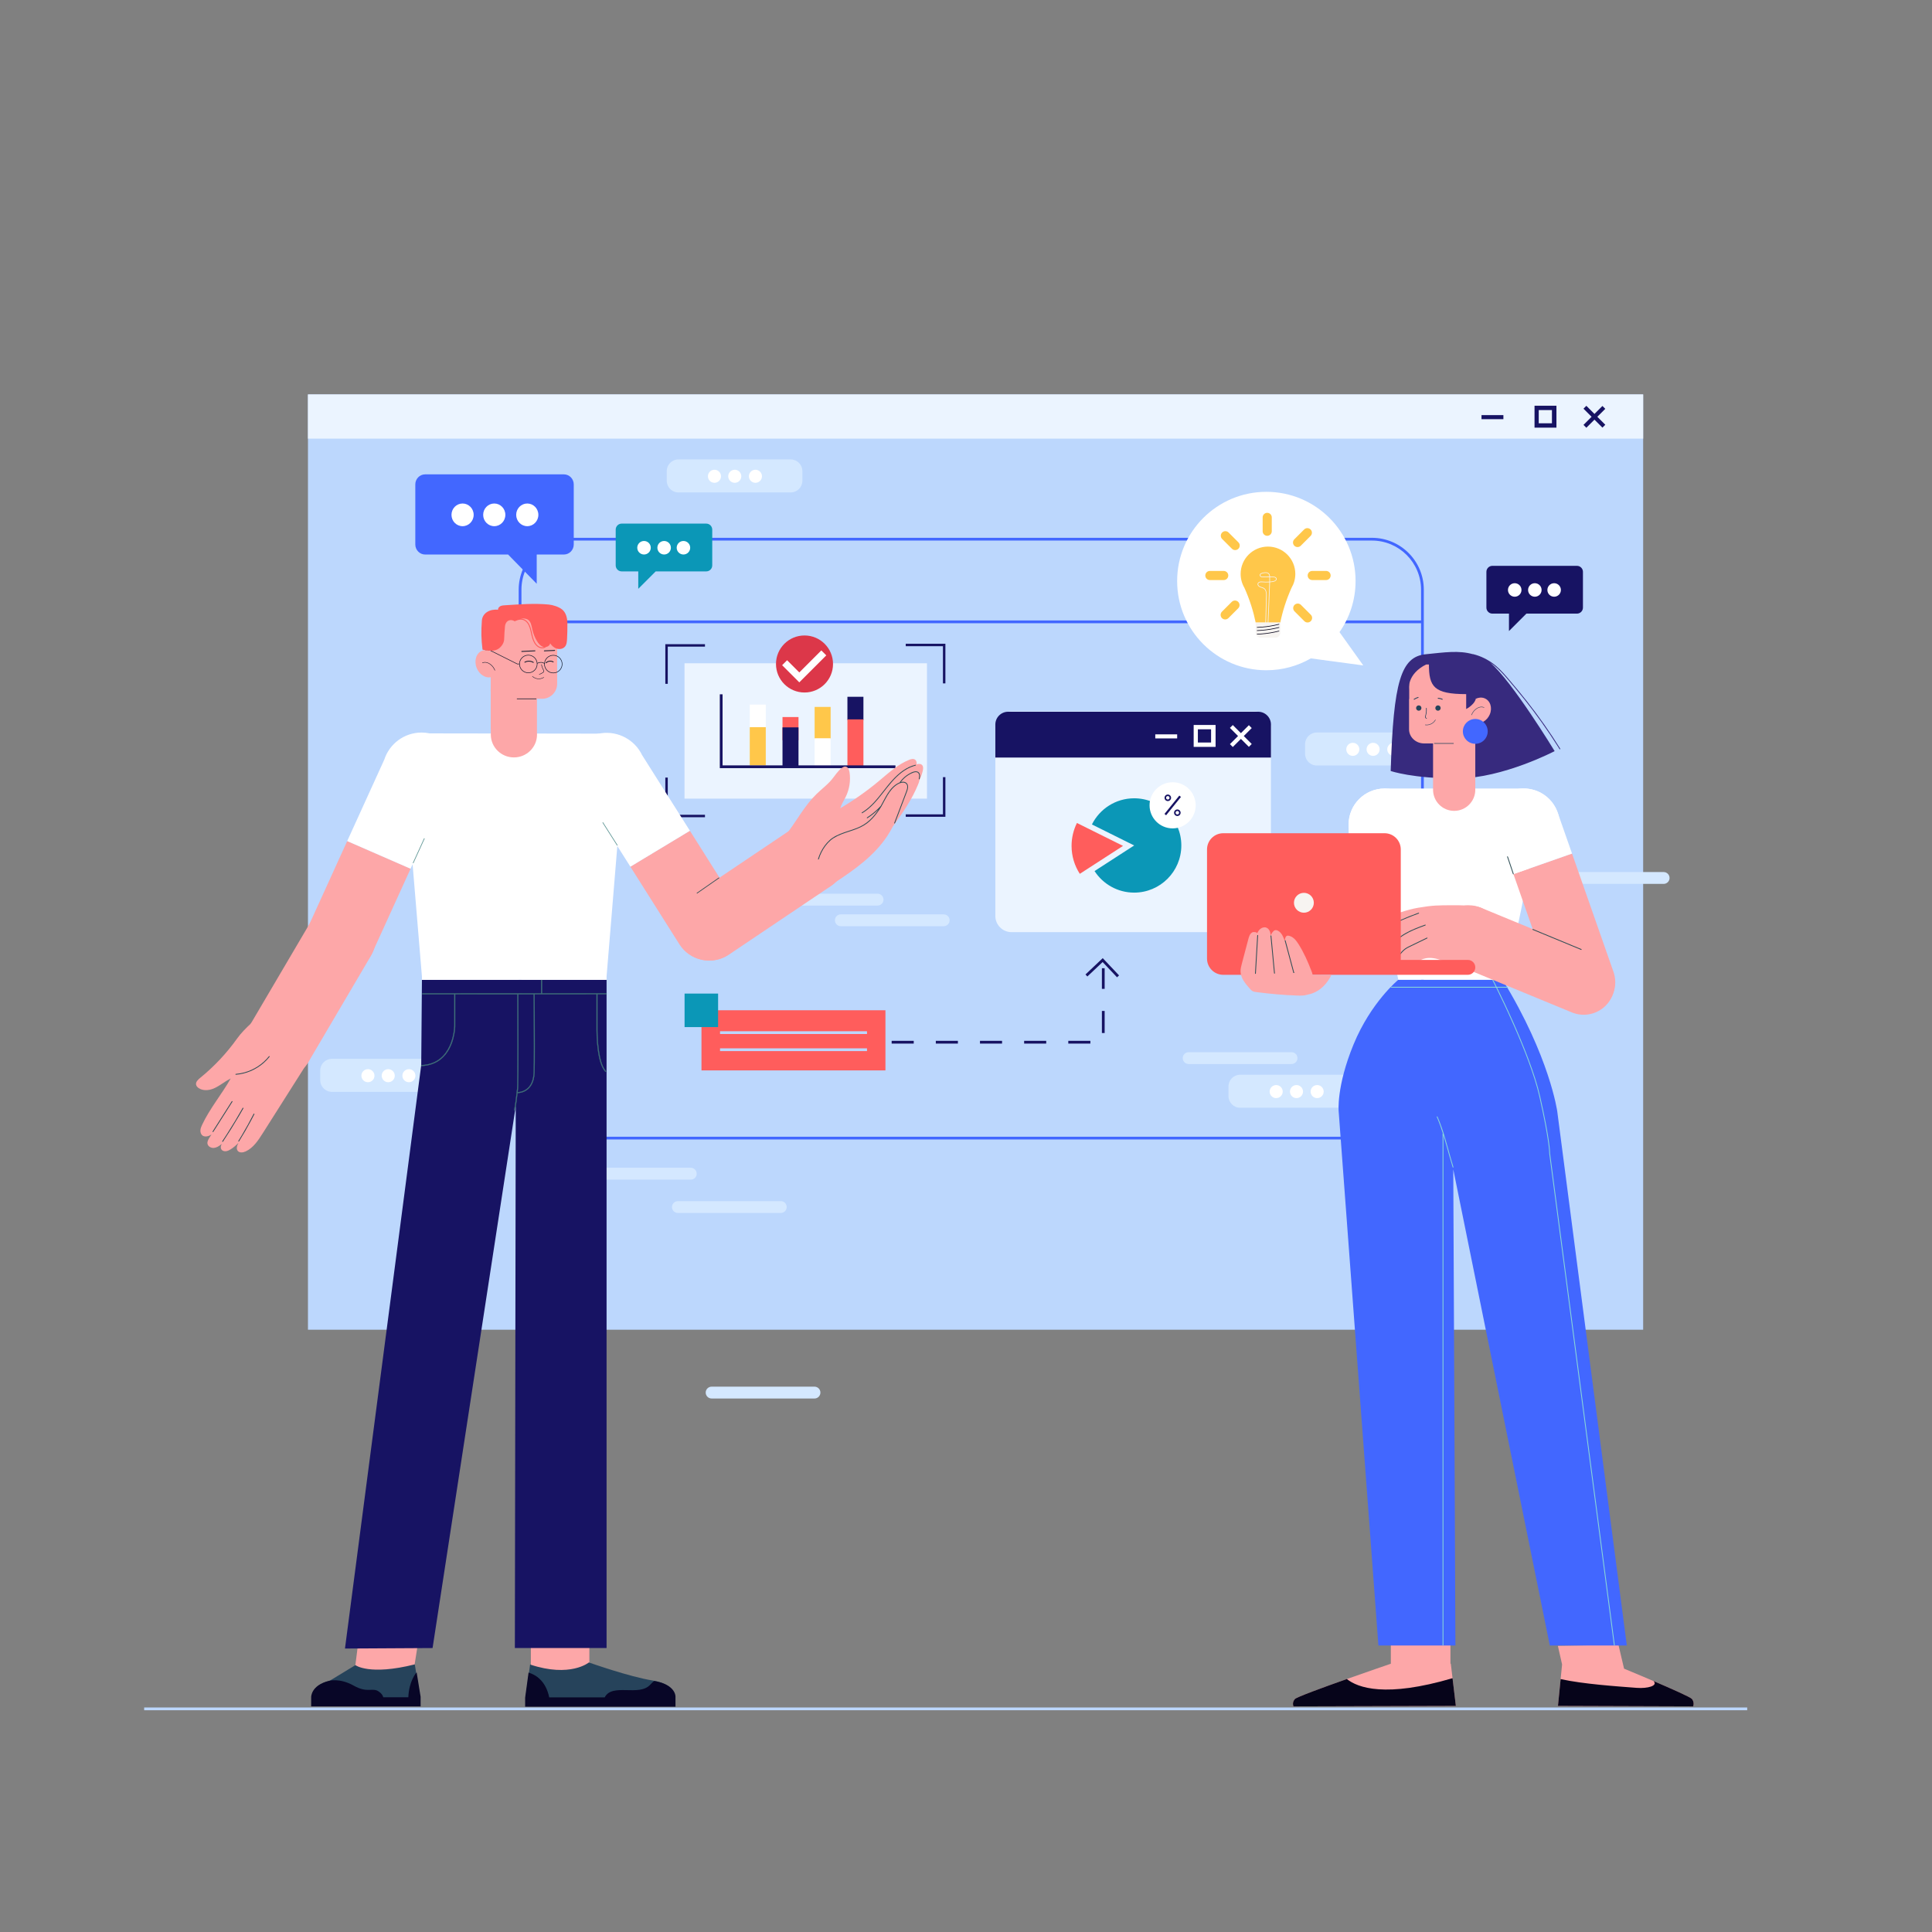 <?xml version="1.0" encoding="UTF-8"?> <svg xmlns="http://www.w3.org/2000/svg" xmlns:xlink="http://www.w3.org/1999/xlink" version="1.1" x="0px" y="0px" viewBox="0 0 7000 7000" style="enable-background:new 0 0 7000 7000;" xml:space="preserve"><rect x="0" y="0" width="7000" height="7000" fill="#808080" stroke="none"/> <style type="text/css"> .st0{fill:#BCD7FD;} .st1{fill:#EBF4FF;} .st2{fill:#171363;} .st3{fill:#4267FF;} .st4{fill:none;stroke:#171363;stroke-width:10;stroke-miterlimit:10;stroke-dasharray:80,80;} .st5{fill:none;stroke:#BCD7FD;stroke-width:10;stroke-miterlimit:10;} .st6{fill:#FFFFFF;} .st7{fill:#FFC74A;} .st8{fill:#F7F4F1;} .st9{fill:#06041A;} .st10{fill:#DC3749;} .st11{fill:#FF5D5C;} .st12{fill:none;stroke:#171363;stroke-width:10;stroke-miterlimit:10;} .st13{fill:#0B97B7;} .st14{fill:#D4E8FF;} .st15{opacity:0.4;} .st16{fill:#FDA7A8;} .st17{fill:#88D8D8;} .st18{fill:#372A7E;} .st19{fill:#26435B;} .st20{fill:#2D4D54;} .st21{fill:#080627;} .st22{fill:#407279;stroke:#407279;stroke-miterlimit:10;} .st23{fill:#5F9695;} .st24{fill:none;stroke:#2D4D54;stroke-width:2.5;stroke-miterlimit:10;} .st25{fill:#10192B;} </style> <g id="Layer_4"> <g> <rect x="1115.8" y="1429.07" class="st0" width="4837.67" height="3388.75"></rect> <rect x="1115.8" y="1429.07" class="st1" width="4837.67" height="160.21"></rect> <rect x="5367.8" y="1504.04" class="st2" width="79.29" height="14.68"></rect> <polygon class="st2" points="5816.28,1481.25 5805.9,1470.87 5777.04,1499.73 5747.65,1470.34 5737.27,1480.72 5766.66,1510.11 5737.27,1539.51 5747.65,1549.89 5777.04,1520.5 5805.9,1549.36 5816.28,1538.97 5787.42,1510.11 "></polygon> <path class="st2" d="M5559.88,1470.05v79.39h79.39v-79.39H5559.88z M5622.99,1533.64h-47.87v-47.87h47.87V1533.64z"></path> </g> <path class="st3" d="M5103.65,2003.65c-34.01-34.02-81.04-55.07-132.95-55.07H2067.32c-51.9,0-98.94,21.05-132.95,55.07 c-34.02,34.01-55.07,81.04-55.07,132.95v111.44h-2.11v10h2.11v1682.54c0,51.9,21.05,98.94,55.07,132.95 c34.01,34.02,81.04,55.07,132.95,55.07H4970.7c51.9,0,98.94-21.05,132.95-55.07c34.02-34.01,55.07-81.04,55.07-132.95V2136.59 C5158.72,2084.69,5137.67,2037.65,5103.65,2003.65z M1889.3,2136.59c0-49.17,19.92-93.64,52.14-125.88 c32.23-32.22,76.7-52.14,125.88-52.14H4970.7c49.17,0,93.64,19.92,125.87,52.14c32.22,32.23,52.14,76.7,52.14,125.88v111.44H1889.3 V2136.59z M5096.58,4066.46c-32.23,32.22-76.7,52.14-125.87,52.14H2067.32c-49.17,0-93.65-19.92-125.88-52.14 c-32.22-32.23-52.14-76.7-52.14-125.88V2258.04h3259.41v1682.54C5148.72,3989.75,5128.8,4034.22,5096.58,4066.46z"></path> <polyline class="st4" points="3230.64,3776.11 3997.37,3776.11 3997.37,3508.06 "></polyline> <polygon class="st2" points="4054.54,3534.09 3995.45,3471.54 3988.18,3478.41 3988.2,3478.42 3932.88,3530.68 3939.75,3537.95 3995.06,3485.69 4047.27,3540.95 "></polygon> <line class="st5" x1="522.32" y1="6191.54" x2="6330.46" y2="6191.54"></line> <path class="st6" d="M4939.44,2410.98l-86.19-120.67c36.69-52.43,58.23-116.25,58.23-185.1c0-178.52-144.72-323.24-323.24-323.24 s-323.24,144.72-323.24,323.24c0,178.52,144.72,323.24,323.24,323.24c58.7,0,113.74-15.65,161.18-43L4939.44,2410.98z"></path> <g> <g id="lamp_1_"> <path class="st7" d="M4679.56,2129.61c-8.88,19.79-17.34,41.35-24.78,64.61c-6.93,21.67-12.16,42.27-16.1,61.55h-40.47h-8.16 h-40.47c-3.94-19.28-9.17-39.88-16.1-61.55c-7.44-23.25-15.9-44.82-24.78-64.61c-8.66-14.71-13.62-31.85-13.62-50.16 c0-54.7,44.35-99.05,99.05-99.05c54.7,0,99.05,44.35,99.05,99.05C4693.18,2097.75,4688.21,2114.9,4679.56,2129.61z M4821.21,2085.15c0-9.12-7.39-16.52-16.52-16.52h-50.23c-9.12,0-16.52,7.39-16.52,16.52c0,9.12,7.39,16.51,16.52,16.51h50.23 C4813.82,2101.67,4821.21,2094.27,4821.21,2085.15z M4450.31,2085.15c0-9.12-7.39-16.52-16.52-16.52h-50.23 c-9.12,0-16.52,7.39-16.52,16.52c0,9.12,7.39,16.51,16.52,16.51h50.23C4442.91,2101.67,4450.31,2094.27,4450.31,2085.15z M4749.2,2250.54c6.45-6.45,6.45-16.91,0-23.36l-35.52-35.52c-6.45-6.45-16.91-6.45-23.36,0v0c-6.45,6.45-6.45,16.91,0,23.36 l35.52,35.52C4732.29,2256.99,4742.75,2256.99,4749.2,2250.54z M4486.92,1988.27c6.45-6.45,6.45-16.91,0-23.36l-35.52-35.52 c-6.45-6.45-16.91-6.45-23.36,0c-6.45,6.45-6.45,16.91,0,23.36l35.52,35.52C4470.02,1994.72,4480.48,1994.72,4486.92,1988.27z M4748.51,1918.38c-6.45-6.45-16.91-6.45-23.36,0l-35.52,35.52c-6.45,6.45-6.45,16.91,0,23.36c6.45,6.45,16.91,6.45,23.36,0 l35.52-35.52C4754.96,1935.29,4754.96,1924.83,4748.51,1918.38z M4591.37,1858.06c-9.12,0-16.52,7.39-16.52,16.52v50.23 c0,9.12,7.39,16.52,16.52,16.52c9.12,0,16.52-7.39,16.52-16.52v-50.23C4607.89,1865.46,4600.5,1858.06,4591.37,1858.06z M4486.24,2180.65c-6.45-6.45-16.91-6.45-23.36,0l-35.52,35.52c-6.45,6.45-6.45,16.91,0,23.36s16.91,6.45,23.36,0l35.52-35.52 C4492.69,2197.56,4492.69,2187.1,4486.24,2180.65z"></path> <path class="st8" d="M4595.57,2255.76c0.73-17.59,1.46-35.18,2.19-52.77c0.81-19.43,1.61-38.85,2.42-58.28 c0.4-9.7,0.81-19.4,1.05-29.11c0.05-2.01,0.09-4.01,0.13-6.02c4.24-0.39,8.58-0.83,12.73-1.76c3.09-0.69,6.22-1.93,8.64-4.01 c2.26-1.94,3.52-4.8,2.74-7.77c-0.78-2.98-3.4-4.79-6.16-5.79c-3.34-1.2-6.95-1.28-10.45-1.42c-2.5-0.1-5-0.17-7.51-0.21 c-0.03-0.44-0.06-0.88-0.1-1.31c-0.34-3.74-1.43-7.49-4.28-10.1c-2.36-2.16-5.41-3.18-8.53-3.54c-3.36-0.39-6.79-0.01-10.11,0.61 c-3.23,0.6-6.59,1.34-9.52,2.89c-2.83,1.5-5.17,4.18-4.6,7.58c0.63,3.79,4.33,6.1,7.86,6.64c2.15,0.33,4.3,0.2,6.46,0.07 c2.4-0.15,4.8-0.27,7.2-0.36c4.46-0.17,8.92-0.23,13.38-0.19c0.1,4.33,0.06,8.68,0.02,13.01c-0.01,1.18-0.04,2.36-0.05,3.55 c-4.62,0.36-9.25,0.5-13.88,0.42c-4.72-0.08-9.4-0.59-14.11-0.84c-4.04-0.22-8.19,0.27-11.43,2.9c-2.8,2.27-4.05,5.97-2.84,9.42 c1.21,3.44,4.17,6.13,7.37,7.73c3.61,1.8,7.64,2.48,11.37,3.97c3.31,1.33,6.08,3.5,7.95,6.56c3.56,5.83,3.84,13.19,3.76,19.83 c-0.1,9.41-0.48,18.83-0.73,28.24c-0.51,19.43-1.02,38.87-1.53,58.3c-0.1,3.92-0.21,7.84-0.31,11.77h-35.01v35.92 c0,10.39,8.42,18.81,18.81,18.81h52.3c9.94,0,17.99-8.05,17.99-17.99v-36.74H4595.57z M4613.73,2091.42 c2.84,0.28,6.23,0.95,8.3,3.09c2.03,2.11,1.64,5.15-0.33,7.13c-2.21,2.23-5.46,3.38-8.47,4.02c-3.88,0.83-7.87,1.28-11.83,1.62 c0.03-2.08,0.06-4.16,0.07-6.23c0.02-3.35,0.12-6.75,0.01-10.11C4605.56,2090.97,4609.68,2091.01,4613.73,2091.42z M4594.83,2088.6c-4.8,0.03-9.61,0.18-14.4,0.45c-3.84,0.21-8.7,1.09-11.94-1.53c-1.28-1.04-2.27-2.61-2.03-4.32 c0.2-1.41,1.19-2.52,2.33-3.31c2.64-1.82,6.01-2.52,9.1-3.16c5.74-1.19,13.49-2.07,17.97,2.64c2.37,2.49,2.99,5.93,3.18,9.26 C4597.64,2088.61,4596.23,2088.59,4594.83,2088.6z M4588.46,2200.65c0.25-9.59,0.5-19.18,0.76-28.77 c0.12-4.54,0.27-9.08,0.35-13.62c0.06-3.45-0.01-6.91-0.45-10.34c-0.84-6.5-3.13-13.05-8.74-16.93 c-6.25-4.32-15.74-3.57-20.32-10.33c-2.05-3.03-1.79-6.64,1.12-9.01c3.27-2.66,7.74-2.51,11.71-2.18 c8.73,0.72,17.42,0.94,26.15,0.29c-0.14,7.57-0.39,15.13-0.68,22.69c-0.74,19.17-1.58,38.33-2.37,57.5 c-0.79,19.11-1.59,38.21-2.38,57.32c-0.12,2.83-0.23,5.66-0.35,8.48h-6.25C4587.49,2237.39,4587.98,2219.02,4588.46,2200.65z"></path> </g> <path class="st9" d="M4554.94,2271.99c5.83-0.2,11.65-0.54,17.46-1.02c20.68-1.69,41.19-5.13,61.3-10.24 c1.44-0.37,2.05,1.86,0.61,2.23c-5.71,1.45-11.46,2.77-17.23,3.95c-20.46,4.18-41.27,6.65-62.14,7.39 C4553.45,2274.35,4553.46,2272.04,4554.94,2271.99z M4554.94,2285.84c20.87-0.74,41.68-3.21,62.14-7.39 c5.77-1.18,11.52-2.5,17.23-3.95c1.44-0.36,0.83-2.59-0.61-2.23c-20.11,5.1-40.63,8.55-61.3,10.24 c-5.81,0.48-11.63,0.81-17.46,1.02C4553.46,2283.58,4553.45,2285.89,4554.94,2285.84z M4554.94,2298.92 c20.87-0.74,41.68-3.21,62.14-7.39c5.77-1.18,11.52-2.5,17.23-3.95c1.44-0.37,0.83-2.59-0.61-2.23 c-20.11,5.1-40.63,8.55-61.3,10.24c-5.81,0.48-11.63,0.81-17.46,1.02C4553.46,2296.66,4553.45,2298.97,4554.94,2298.92z"></path> </g> <g> <rect x="2480.11" y="2403.2" class="st1" width="878.44" height="490.42"></rect> <g> <circle class="st10" cx="2914.88" cy="2405.75" r="103.32"></circle> <polygon class="st6" points="2975.78,2356.57 2896.02,2436.34 2851.83,2392.15 2833.85,2410.14 2878.03,2454.32 2894.06,2470.35 2896.02,2472.31 2993.77,2374.56 "></polygon> </g> <rect x="2716.56" y="2552.76" class="st6" width="57.98" height="84.13"></rect> <rect x="2716.56" y="2634.61" class="st7" width="57.98" height="138.7"></rect> <rect x="2835.15" y="2597.97" class="st11" width="57.98" height="84.13"></rect> <rect x="2835.15" y="2635.42" class="st2" width="57.98" height="140.93"></rect> <rect x="2951.54" y="2561.28" class="st7" width="57.98" height="117.45"></rect> <rect x="2951.54" y="2674.79" class="st6" width="57.98" height="107.04"></rect> <rect x="3070.38" y="2524.58" class="st2" width="57.98" height="84.13"></rect> <rect x="3070.38" y="2606.44" class="st11" width="57.98" height="169.13"></rect> <polyline class="st12" points="2612.99,2515.59 2612.99,2778.11 3244.4,2778.11 "></polyline> </g> <g> <path class="st3" d="M1540.4,1718.69h502.72c19.7,0,35.67,16.33,35.67,36.46v217.52c0,20.14-15.97,36.46-35.67,36.46h-98.5v105.96 l-103.67-105.96H1540.4c-19.7,0-35.67-16.33-35.67-36.46v-217.52C1504.73,1735.01,1520.7,1718.69,1540.4,1718.69z"></path> <ellipse class="st6" cx="1910.4" cy="1865.37" rx="40.18" ry="41.07"></ellipse> <ellipse class="st6" cx="1790.8" cy="1865.37" rx="40.18" ry="41.07"></ellipse> <ellipse class="st6" cx="1675.99" cy="1865.37" rx="40.18" ry="41.07"></ellipse> </g> <path class="st1" d="M4545.89,3377.38h-880.73c-32.53,0-58.9-26.37-58.9-58.9v-681.9c0-32.53,26.37-58.9,58.9-58.9h880.73 c32.53,0,58.9,26.37,58.9,58.9v681.9C4604.79,3351.01,4578.42,3377.38,4545.89,3377.38z"></path> <path class="st2" d="M4604.88,2744.82v-119.76c0-25.57-20.73-46.3-46.3-46.3h-905.95c-25.57,0-46.3,20.73-46.3,46.3v119.76H4604.88 z"></path> <rect x="4185.8" y="2660.69" class="st6" width="79.29" height="14.68"></rect> <polygon class="st6" points="4535.28,2637.9 4524.9,2627.51 4496.04,2656.37 4466.65,2626.98 4456.26,2637.36 4485.65,2666.76 4456.26,2696.15 4466.65,2706.53 4496.04,2677.14 4524.9,2706 4535.28,2695.62 4506.42,2666.76 "></polygon> <path class="st6" d="M4324.88,2626.69v79.39h79.39v-79.39H4324.88z M4387.98,2690.28h-47.87v-47.87h47.87V2690.28z"></path> <polygon class="st2" points="2410.59,2334 2410.59,2477.65 2419.46,2477.65 2419.46,2342.87 2554.24,2342.87 2554.24,2334 "></polygon> <polygon class="st2" points="3425.34,2332.43 3281.69,2332.43 3281.69,2341.3 3416.47,2341.3 3416.47,2476.08 3425.34,2476.08 "></polygon> <polygon class="st2" points="3425.34,2959.41 3425.34,2815.76 3416.47,2815.76 3416.47,2950.54 3281.69,2950.54 3281.69,2959.41 "></polygon> <polygon class="st2" points="2410.59,2960.97 2554.24,2960.97 2554.24,2952.11 2419.46,2952.11 2419.46,2817.33 2410.59,2817.33 "></polygon> <g> <path class="st2" d="M5713.56,2050.13h-306.3c-12,0-21.74,9.73-21.74,21.74v129.66c0,12,9.73,21.74,21.74,21.74h60.01v63.16 l63.16-63.16h183.12c12,0,21.74-9.73,21.74-21.74v-129.66C5735.29,2059.86,5725.56,2050.13,5713.56,2050.13z"></path> <circle class="st6" cx="5488.13" cy="2137.57" r="24.48"></circle> <circle class="st6" cx="5560.99" cy="2137.57" r="24.48"></circle> <circle class="st6" cx="5630.95" cy="2137.57" r="24.48"></circle> </g> <g> <path class="st13" d="M2558.85,1897.13h-306.3c-12,0-21.74,9.73-21.74,21.74v129.66c0,12,9.73,21.74,21.74,21.74h60.01v63.16 l63.16-63.16h183.12c12,0,21.74-9.73,21.74-21.74v-129.66C2580.58,1906.86,2570.85,1897.13,2558.85,1897.13z"></path> <circle class="st6" cx="2333.41" cy="1984.57" r="24.48"></circle> <circle class="st6" cx="2406.28" cy="1984.57" r="24.48"></circle> <circle class="st6" cx="2476.24" cy="1984.57" r="24.48"></circle> </g> <path class="st11" d="M3901.95,2981.79c-12.45,25-19.47,53.19-19.47,83.03c0,37.32,10.97,72.08,29.85,101.23l156.65-101.23 L3901.95,2981.79z"></path> <path class="st13" d="M4109.28,2892.37c-67.04,0-125.05,38.61-153.04,94.81l153.04,76.07L3965.75,3156 c30.44,47.01,83.35,78.12,143.53,78.12c94.37,0,170.88-76.5,170.88-170.88C4280.16,2968.87,4203.65,2892.37,4109.28,2892.37z"></path> <circle class="st6" cx="4248.64" cy="2917.8" r="83.56"></circle> <path class="st2" d="M4278.84,2887.46l-53.74,66.38l-5.96-4.82l53.74-66.38L4278.84,2887.46z M4240.33,2890.57h-2.75 c0,1.77-0.71,3.34-1.86,4.5c-1.16,1.16-2.73,1.86-4.5,1.86c-1.77,0-3.34-0.71-4.5-1.86c-1.16-1.16-1.86-2.73-1.86-4.5 c0-1.77,0.71-3.34,1.86-4.5c1.16-1.16,2.73-1.86,4.5-1.86c1.77,0,3.34,0.71,4.5,1.86c1.16,1.16,1.86,2.73,1.86,4.5H4240.33h2.75 c0-3.27-1.33-6.25-3.48-8.39c-2.14-2.14-5.12-3.48-8.39-3.48c-3.27,0-6.25,1.33-8.39,3.48c-2.14,2.14-3.48,5.12-3.48,8.39 c0,3.27,1.33,6.25,3.48,8.39c2.14,2.14,5.12,3.48,8.39,3.48c3.27,0,6.25-1.33,8.39-3.48c2.14-2.14,3.48-5.12,3.48-8.39H4240.33z M4274.82,2944.68h-2.75c0,1.77-0.71,3.34-1.86,4.5c-1.16,1.16-2.73,1.86-4.5,1.86c-1.77,0-3.34-0.71-4.5-1.86 c-1.16-1.16-1.86-2.73-1.86-4.5c0-1.77,0.71-3.34,1.86-4.5c1.16-1.16,2.73-1.86,4.5-1.86c1.77,0,3.34,0.71,4.5,1.86 c1.16,1.16,1.86,2.73,1.86,4.5H4274.82h2.75c0-3.27-1.33-6.25-3.48-8.39c-2.14-2.14-5.12-3.48-8.39-3.48 c-3.27,0-6.25,1.33-8.39,3.48c-2.14,2.14-3.48,5.12-3.48,8.39c0,3.27,1.33,6.25,3.48,8.39c2.14,2.14,5.12,3.48,8.39,3.48 c3.27,0,6.25-1.33,8.39-3.48c2.14-2.14,3.48-5.12,3.48-8.39H4274.82z"></path> <g> <rect x="2541.6" y="3660.38" class="st11" width="666.52" height="217.9"></rect> <line class="st5" x1="2608.82" y1="3741.38" x2="3141.31" y2="3741.38"></line> <line class="st5" x1="2608.82" y1="3803.32" x2="3141.31" y2="3803.32"></line> <rect x="2480.35" y="3599.9" class="st13" width="121.46" height="121.46"></rect> </g> <g> <path class="st14" d="M1609.23,3955.99h-406.62c-23.43,0-42.42-18.99-42.42-42.42v-34.84c0-23.43,18.99-42.42,42.42-42.42h406.62 c23.43,0,42.42,18.99,42.42,42.42v34.84C1651.65,3937,1632.66,3955.99,1609.23,3955.99z"></path> <circle class="st6" cx="1333.09" cy="3897.43" r="23.67"></circle> <circle class="st6" cx="1406.66" cy="3897.43" r="23.67"></circle> <circle class="st6" cx="1481.56" cy="3897.43" r="23.67"></circle> </g> <g> <path class="st14" d="M5177.61,2773.57h-406.62c-23.43,0-42.42-18.99-42.42-42.42v-34.84c0-23.43,18.99-42.42,42.42-42.42h406.62 c23.43,0,42.42,18.99,42.42,42.42v34.84C5220.03,2754.58,5201.04,2773.57,5177.61,2773.57z"></path> <circle class="st6" cx="4901.47" cy="2715" r="23.67"></circle> <circle class="st6" cx="4975.04" cy="2715" r="23.67"></circle> <circle class="st6" cx="5049.94" cy="2715" r="23.67"></circle> </g> <g> <path class="st14" d="M4899.99,4013.6h-406.62c-23.43,0-42.42-18.99-42.42-42.42v-34.84c0-23.43,18.99-42.42,42.42-42.42h406.62 c23.43,0,42.42,18.99,42.42,42.42v34.84C4942.41,3994.61,4923.42,4013.6,4899.99,4013.6z"></path> <circle class="st6" cx="4623.85" cy="3955.03" r="23.67"></circle> <circle class="st6" cx="4697.42" cy="3955.03" r="23.67"></circle> <circle class="st6" cx="4772.32" cy="3955.03" r="23.67"></circle> </g> <g> <path class="st14" d="M2864.76,1784.19h-406.62c-23.43,0-42.42-18.99-42.42-42.42v-34.84c0-23.43,18.99-42.42,42.42-42.42h406.62 c23.43,0,42.42,18.99,42.42,42.42v34.84C2907.18,1765.2,2888.18,1784.19,2864.76,1784.19z"></path> <circle class="st6" cx="2588.62" cy="1725.63" r="23.67"></circle> <circle class="st6" cx="2662.19" cy="1725.63" r="23.67"></circle> <circle class="st6" cx="2737.09" cy="1725.63" r="23.67"></circle> </g> <path class="st14" d="M2502.85,4273.98h-372.72c-11.85,0-21.46-9.61-21.46-21.46l0,0c0-11.85,9.61-21.46,21.46-21.46h372.72 c11.85,0,21.46,9.61,21.46,21.46l0,0C2524.31,4264.37,2514.7,4273.98,2502.85,4273.98z"></path> <path class="st14" d="M4679.44,3855.18h-372.72c-11.85,0-21.46-9.61-21.46-21.46l0,0c0-11.85,9.61-21.46,21.46-21.46h372.72 c11.85,0,21.46,9.61,21.46,21.46l0,0C4700.9,3845.58,4691.29,3855.18,4679.44,3855.18z"></path> <path class="st14" d="M2951.06,5067.06h-372.72c-11.85,0-21.46-9.61-21.46-21.46l0,0c0-11.85,9.61-21.46,21.46-21.46h372.72 c11.85,0,21.46,9.61,21.46,21.46l0,0C2972.51,5057.46,2962.91,5067.06,2951.06,5067.06z"></path> <path class="st14" d="M2828.9,4394.84h-372.72c-11.85,0-21.46-9.61-21.46-21.46l0,0c0-11.85,9.61-21.46,21.46-21.46h372.72 c11.85,0,21.46,9.61,21.46,21.46l0,0C2850.36,4385.23,2840.75,4394.84,2828.9,4394.84z"></path> <path class="st14" d="M6027.67,3202.51h-372.72c-11.85,0-21.46-9.61-21.46-21.46l0,0c0-11.85,9.61-21.46,21.46-21.46h372.72 c11.85,0,21.46,9.61,21.46,21.46l0,0C6049.13,3192.9,6039.52,3202.51,6027.67,3202.51z"></path> <path class="st14" d="M3179.59,3280.98h-372.72c-11.85,0-21.46-9.61-21.46-21.46l0,0c0-11.85,9.61-21.46,21.46-21.46h372.72 c11.85,0,21.46,9.61,21.46,21.46l0,0C3201.05,3271.38,3191.44,3280.98,3179.59,3280.98z"></path> <path class="st14" d="M3419.18,3355.81h-372.72c-11.85,0-21.46-9.61-21.46-21.46l0,0c0-11.85,9.61-21.46,21.46-21.46h372.72 c11.85,0,21.46,9.61,21.46,21.46l0,0C3440.64,3346.21,3431.03,3355.81,3419.18,3355.81z"></path> <g id="Layer_3" class="st15"> </g> </g> <g id="Layer_1"> <g> <g> <path class="st16" d="M5256.57,6028.02h-1.32v-84.09h-216v84.09h-0.03c0,0-336.01,114.66-347.64,127.95 c-11.63,13.29-4.99,26.59-4.99,26.59l588.26-1.66L5256.57,6028.02z"></path> <path class="st9" d="M4879.87,6083.42c-88.58,31.34-182.25,65.64-188.3,72.55c-11.63,13.29-4.99,26.59-4.99,26.59l588.26-1.66 l-12.01-100.47C5020.12,6151.8,4919.69,6115.26,4879.87,6083.42z"></path> </g> <g> <path class="st16" d="M6130.55,6155.95c-7.28-10-167.3-77.3-246.25-110.08l-20.38-86.61l-219.49,3.78l15.31,67.65l-14.96,150.19 l489.92,1.66C6134.7,6182.53,6140.23,6169.24,6130.55,6155.95z"></path> <path class="st9" d="M5991.06,6090.79c17.15,16.99-20.99,27.67-60.87,24.64c-70.74-5.36-196.09-13.92-275.72-31.8l-9.68,97.25 l489.92,1.66c0,0,5.54-13.29-4.15-26.59C6125.91,6149.58,6059.24,6119.94,5991.06,6090.79z"></path> </g> <path class="st3" d="M5894.25,5961.93l-252-1935c0,0-27-198-198-477h-378c0,0-99,81-162,234s-54,243-54,243l144,1935h279 l-7.77-1725l349.77,1725H5894.25z"></path> <path class="st17" d="M5266.12,4228.5c0.58,1.85-2.32,2.63-2.89,0.8c-4.19-13.34-8.08-26.77-11.87-40.22 c-6.76-23.99-13.19-48.06-20.44-71.91c-0.38-1.26-0.78-2.52-1.17-3.78v1848.53h-3v-1854.5h1.15 c-6.44-20.42-13.58-40.63-22.13-60.27c-0.76-1.75,1.82-3.28,2.59-1.51c5.59,12.84,10.61,25.92,15.22,39.14 c8.21,23.59,15.1,47.6,21.8,71.65C5252.09,4180.51,5258.63,4204.65,5266.12,4228.5z M5616.25,4179.34c0-0.06,0-0.15,0-0.27 c0-4.67-0.92-52.27-36.04-206.97c-18.55-81.7-61.2-187.36-99.22-272.65c-22.57-50.62-43.5-94.06-56.79-121.01h38.04v-3h-39.53 c-8.21-16.61-13.14-26.18-13.14-26.19l-2.67,1.37l0,0c0,0,0.52,1.01,1.5,2.95c1.96,3.85,5.76,11.37,10.96,21.87h-380.13v3h381.61 c14.61,29.59,38.96,80.11,64.56,138.44c36.04,82.1,74.57,179.67,91.86,255.89c35.09,154.58,35.97,202.04,35.96,206.31 c0,0.12,0,0.2,0,0.26l0,0.08l0,0.11l234.51,1782.61l2.97-0.39L5616.25,4179.34z"></path> </g> <path id="body_2_" class="st6" d="M5651.25,2987.43c0-71.91-58.16-130.22-130-130.49l0-0.01h-505c0,0,0,0.01,0,0.01 c-71.84,0.27-130,58.59-130,130.49c0,65.01,47.54,118.91,109.75,128.85c13.42,165.71,70.25,433.65,70.25,433.65h378 c54-135,99-432,99-432l-0.16-1.91C5604.52,3105.42,5651.25,3051.89,5651.25,2987.43z"></path> <path id="shoulder_2_" class="st6" d="M5147.25,2987.43c0-72.07-58.43-130.5-130.5-130.5s-130.5,58.43-130.5,130.5 c0,1.51,0.04,3.01,0.09,4.5h-0.09v180h207v-78.77C5125.96,3069.44,5147.25,3030.92,5147.25,2987.43z"></path> <g id="head_1_"> <path class="st18" d="M5653.04,2712.67c-18.6-29.9-38.05-59.27-58.32-88.07c-19.98-28.39-40.74-56.23-62.19-83.52 c-20.12-25.61-41.06-50.5-62.05-75.4c-15.66-18.57-31.49-37.11-50.08-52.85c-21.2-17.93-45.54-31.58-72.11-39.75 c-3.69-1.13-7.41-2.16-11.15-3.1c-0.45-0.11-0.83-0.03-1.13,0.16c-51.57-14.29-100.36-6.71-170.27,0.28c-90,9-117,99-127,423 c0,0,81,28,244,27s350-99,350-99s-155.21-255.23-234.23-321.31c4.67,3.08,9.22,6.35,13.64,9.83c19.2,15.14,35.52,33.39,51.26,52 c20.04,23.67,40.06,47.35,59.37,71.62c21.5,27.02,42.31,54.58,62.36,82.69c20.29,28.45,39.8,57.45,58.46,87 c2.29,3.63,4.58,7.27,6.84,10.92C5651.47,2715.82,5654.07,2714.32,5653.04,2712.67z"></path> <path class="st16" d="M5345.1,2685.93c-2.33-40.15-35.62-72-76.36-72s-74.03,31.85-76.36,72h-0.14v171h0.14 c-0.09,1.49-0.14,2.99-0.14,4.5c0,42.25,34.25,76.5,76.5,76.5s76.5-34.25,76.5-76.5c0-1.51-0.06-3.01-0.14-4.5h0.14v-171H5345.1z"></path> <path class="st16" d="M5378.17,2529.76c-10.23-3.84-21.47-2.68-31.55,2.24v-73.88c0-28.27-24.41-51.2-54.52-51.2h-132.33 c-30.11,0-54.52,22.92-54.52,51.2v184.26c0,28.27,24.41,51.2,54.52,51.2h21.2v0.07h165.65v-51.26v-6.58v-15.67 c19.81,3.59,41.7-9.42,51.13-31.58C5408.18,2564.06,5399.41,2537.73,5378.17,2529.76z"></path> <path class="st18" d="M5177.25,2406.93c0,81,18,108,135,108v54c0,0,36-18,36-45c0-45,0-126,0-126h-207c0,0-45,18-54,63s9,72,9,72 h9v-36c0,0-9-54,63-90H5177.25z"></path> <circle class="st3" cx="5345.25" cy="2649.93" r="45"></circle> <path class="st19" d="M5200.42,2565.38c0-5.34,4.33-9.67,9.67-9.67c5.34,0,9.67,4.33,9.67,9.67s-4.33,9.67-9.67,9.67 C5204.75,2575.05,5200.42,2570.72,5200.42,2565.38z M5140.45,2555.71c-5.34,0-9.67,4.33-9.67,9.67s4.33,9.67,9.67,9.67 s9.67-4.33,9.67-9.67S5145.79,2555.71,5140.45,2555.71z M5210.6,2531.49c4.98,0.14,9.89,1.34,14.35,3.56 c1.72,0.86,3.25-1.73,1.51-2.59c-4.95-2.46-10.34-3.82-15.86-3.97C5208.66,2528.44,5208.67,2531.44,5210.6,2531.49z M5168.07,2603.94c1.29,0.66,2.43-1.28,1.14-1.94c-1.19-0.61-2.45-1.32-3.22-2.45c-0.95-1.41-0.45-3.02-0.02-4.53 c0.9-3.19,1.64-6.42,2.18-9.69c1.07-6.49,1.42-13.07,1.03-19.63c-0.08-1.44-2.34-1.45-2.25,0c0.43,7.31-0.03,14.65-1.46,21.83 c-0.34,1.7-0.73,3.39-1.17,5.07c-0.44,1.67-1.15,3.41-1.13,5.16C5163.21,2600.76,5165.6,2602.68,5168.07,2603.94z M5196.18,2694.75h70.81v-2.21h-70.81V2694.75z M5377.14,2562.44c-15.45-6.14-31.33,4.28-40.16,16.57 c-2.45,3.42-4.45,7.13-6,11.04c-0.39,0.99,1.21,1.42,1.6,0.44c2.63-6.64,6.73-12.67,11.9-17.59c5.32-5.05,11.92-9.19,19.26-10.36 c4.37-0.7,8.85-0.13,12.96,1.5C5377.7,2564.43,5378.13,2562.83,5377.14,2562.44z M5200.07,2607.88 c-5.38,9.66-15.59,16.28-26.51,17.71c-3.1,0.41-6.28,0.4-9.37-0.08c-1.04-0.16-1.49,1.44-0.44,1.6 c11.53,1.77,23.58-2.4,31.83-10.59c2.33-2.31,4.33-4.94,5.93-7.81C5202.02,2607.78,5200.59,2606.94,5200.07,2607.88z M5137.83,2525.35c-5.33,1.63-10.42,4.01-15.07,7.09c-1.6,1.06-0.1,3.66,1.51,2.59c4.44-2.94,9.25-5.23,14.35-6.78 C5140.47,2527.68,5139.69,2524.79,5137.83,2525.35z"></path> </g> <g> <g> <path class="st16" d="M5635.22,3600.2l0.09-0.03c22.09,55.89,84.58,84.8,141.79,64.75c57.21-20.05,87.99-81.65,70.36-139.09 l0.09-0.03l-151.79-433.17l-212.34,74.41L5635.22,3600.2z"></path> <path class="st6" d="M5642.12,2939.77c-25.38-65.27-98.15-99.12-164.75-75.78c-68.02,23.83-103.84,98.3-80,166.31 c11.54,32.93,34.94,58.31,63.74,73.03l22.32,63.7l212.34-74.41l-53.57-152.89L5642.12,2939.77z"></path> </g> <g> <path class="st20" d="M5460.6,3104.48c5.43,16.14,10.87,32.28,16.3,48.42c1.56,4.64,3.13,9.29,4.69,13.93 c0.61,1.82,3.51,1.04,2.89-0.8c-5.43-16.14-10.87-32.28-16.3-48.42c-1.56-4.64-3.13-9.29-4.69-13.93 C5462.88,3101.87,5459.98,3102.65,5460.6,3104.48z"></path> </g> </g> <g> <path class="st16" d="M5699.37,3669.79c56.41,20.72,119.58-6.67,142.71-62.71s-2.36-120.01-56.96-145.1l0.04-0.09l-415.98-171.63 l-0.04,0.09c-1.36-0.62-2.73-1.23-4.12-1.81c-57.44-23.7-123.21,3.65-146.9,61.09s3.65,123.21,61.09,146.9 c1.39,0.57,2.79,1.11,4.2,1.63l-0.04,0.09l415.98,171.63L5699.37,3669.79z"></path> <g> <path class="st20" d="M5553.35,3369.02c22.85,9.46,45.69,18.91,68.54,28.37c22.77,9.42,45.54,18.85,68.31,28.27 c12.85,5.32,25.69,10.63,38.54,15.95c1.78,0.74,2.56-2.16,0.8-2.89c-22.85-9.46-45.69-18.91-68.54-28.37 c-22.77-9.42-45.54-18.85-68.31-28.27c-12.85-5.32-25.69-10.63-38.54-15.95C5552.37,3365.39,5551.59,3368.29,5553.35,3369.02z"></path> </g> </g> <g> <g> <path class="st16" d="M5365.01,3288.53c-21.51-8.88-73.76-8.61-100.76-8.61c-54,0-72,0-126,9c-20.45,3.41-45.9,10.56-65.56,17.12 c-16.49,5.5-31.58,14.44-46.47,23.41c-29.46,17.74-58.79,35.88-85.85,57.12c-6.19,4.86-12.84,11.1-12.43,18.96 c0.36,6.99,6.4,12.45,12.8,15.29c11.55,5.12,25.03,4.25,37.1,0.5c3.13-0.97,6.18-2.12,9.19-3.4 c-7.25,9.46-14.13,19.22-20.6,29.23c-2.66,4.12-5.32,8.43-6.06,13.27c-1.34,8.68,4.1,17.53,11.8,21.75 c7.71,4.22,17.16,4.34,25.63,2.02c0.19-0.05,0.37-0.12,0.55-0.17c-1.11,1.97-2.06,4.02-2.66,6.2c-1.28,4.65-0.74,10.1,2.59,13.59 c2.42,2.54,5.92,3.7,9.34,4.46c10.62,2.34,21.92,1.51,32.07-2.37c1.85-0.71,3.66-1.51,5.43-2.39c1.2,2.04,2.91,3.86,4.78,5.27 c12.19,9.17,29.65,6.42,43.57,0.21c24.8-11.07,45.56-31.65,72.21-36.87c19.92-3.9,40.43,1.42,59.63,8.01 c19.19,6.59,54.71,23.18,74.94,24.8c6.43,0.52,12,0.56,17.24,0.04c45.86,1.88,90.09-24.63,108.61-69.53 C5449.8,3378,5422.45,3312.23,5365.01,3288.53z"></path> </g> <path class="st20" d="M5002.53,3471.59c8.79-13.09,18.32-25.69,28.53-37.7c8.64-10.17,17.79-19.93,27.76-28.8 c9.89-8.79,20.6-16.55,32.04-23.22c22.95-13.38,48.01-22.57,72.87-31.69c1.82-0.67,2.6,2.23,0.8,2.89 c-13.82,5.07-27.66,10.14-41.18,15.98c-11.95,5.15-23.66,10.9-34.77,17.68c-11.23,6.85-21.65,14.85-31.28,23.8 c-9.73,9.04-18.68,18.89-27.15,29.11c-8.9,10.72-17.24,21.9-25.01,33.47C5004.05,3474.7,5001.45,3473.2,5002.53,3471.59z M5046.36,3501.16c-2.74-3.87-0.82-8.52,1.43-12.15c2.85-4.57,6.76-8.53,10.24-12.62c7.24-8.49,14.32-17.16,21.81-25.43 c3.46-3.83,7.13-7.54,11.26-10.67c4.29-3.25,9.04-5.82,13.85-8.21c10.26-5.11,20.63-10.01,30.95-15.01 c11.8-5.72,23.61-11.43,35.42-17.15c1.74-0.84,0.22-3.43-1.51-2.59c-21.58,10.45-43.2,20.8-64.73,31.35 c-4.97,2.43-9.9,4.99-14.4,8.22c-4.37,3.13-8.26,6.85-11.91,10.79c-7.75,8.39-14.96,17.33-22.37,26.02 c-2.19,2.56-4.37,5.13-6.56,7.69c-1.83,2.15-3.62,4.35-5.05,6.8c-2.57,4.38-4.2,9.97-1.01,14.47 C5044.88,3504.24,5047.48,3502.74,5046.36,3501.16z M5139.64,3307.06c-23.99,8.65-47.66,18.17-70.96,28.52 c-10.81,4.81-21.53,9.95-30.78,17.43c-8.97,7.27-16.36,16.23-23.47,25.26c-8.89,11.29-17.59,22.72-26.3,34.15 c-1.17,1.54,1.43,3.03,2.59,1.51c7.76-10.18,15.51-20.36,23.4-30.44c6.99-8.94,14.07-17.93,22.56-25.52 c8.78-7.84,19.13-13.29,29.78-18.13c11.37-5.17,22.88-10.04,34.46-14.74c13.07-5.32,26.25-10.37,39.53-15.16 C5142.24,3309.3,5141.47,3306.4,5139.64,3307.06z"></path> </g> <g id="labtop_2_"> <path class="st11" d="M5318.25,3477.93h-243.21c0.13-1.58,0.21-3.16,0.21-4.77V3077.7c0-32.46-26.31-58.77-58.77-58.77h-584.45 c-32.46,0-58.77,26.31-58.77,58.77v395.45c0,32.46,26.31,58.77,58.77,58.77h364.23h220.23h301.77c14.91,0,27-12.09,27-27l0,0 C5345.25,3490.02,5333.16,3477.93,5318.25,3477.93z"></path> <circle class="st8" cx="4724.25" cy="3270.93" r="36"></circle> </g> <g> <g> <path class="st16" d="M4823.75,3532.43c0,0-44.91-0.55-67.85-0.43c-0.16-0.88-0.34-1.75-0.55-2.62c-1-4.18-2.54-8.21-4.09-12.21 c-12.91-33.31-27.31-66.24-46.49-96.38c-4.38-6.88-9.04-13.66-14.96-19.26c-5.92-5.6-13.22-10.01-21.27-11.31 c-1.6-0.26-3.27-0.39-4.84,0.02c-4.68,1.24-6.77,6.65-7.65,11.41c-0.5,2.71-0.82,5.44-0.99,8.19 c-2.47-7.29-5.14-14.53-8.94-21.21c-3.92-6.9-9.25-13.31-16.39-16.77c-3.45-1.67-7.52-2.59-11.1-1.24 c-1.96,0.74-3.63,2.11-5.12,3.59c-2.88,2.86-5.24,6.22-7.14,9.8c-0.92,1.72-1.72,3.49-2.44,5.29c-0.31-4.44-0.92-8.84-2.34-13.04 c-2.25-6.65-6.86-12.86-13.43-15.31c-7.39-2.76-16.01-0.21-22.04,4.86c-4.9,4.12-8.33,9.68-10.93,15.58 c-1.22-2.09-3.53-3.6-7.87-4.07c-3.58-0.38-7.2-0.78-10.35,0.96c-8.32,4.6-11.48,14.77-13.91,23.97 c-7.9,29.87-15.79,59.75-23.69,89.62c-2.38,9.01-4.78,18.16-4.64,27.48c0.37,24.29,17.48,44.67,33.66,62.79 c3.09,3.46,6.27,6.99,10.38,9.12c3.92,2.03,8.39,2.64,12.77,3.21c49.36,6.38,98.98,10.94,148.72,12.61 c11.92,0.4,24.07,0.61,35.52-2.72c0.59-0.17,1.17-0.36,1.75-0.55C4798.77,3592.93,4823.75,3532.43,4823.75,3532.43z"></path> </g> <path class="st20" d="M4657.85,3407.63c2.28,8.52,4.56,17.03,6.84,25.55c4,14.94,8,29.89,12,44.83c2.02,7.55,4.04,15.1,6.07,22.66 c0.99,3.7,1.98,7.39,2.97,11.09c0.52,1.93,1.03,3.86,1.55,5.79c0.26,0.96,0.52,1.93,0.77,2.89c0.2,0.74,0.29,2.07,0.74,2.69 c-0.43-0.25-0.86-0.5-1.3-0.74c0.32,1.34,0.06,2.01-0.79,2c-1.92,0.2-1.9-2.8,0-3c1.65-0.17,3.69,1.18,2.61,3.01 c-0.41,0.7-1.23,1.09-2.02,0.96c-1.13-0.19-1.36-1.24-1.62-2.19c-1.25-4.66-2.5-9.32-3.74-13.98 c-4.5-16.79-8.99-33.58-13.49-50.38c-4.5-16.79-8.99-33.58-13.49-50.38C4654.46,3406.56,4657.35,3405.77,4657.85,3407.63z M4603.36,3390.64c1.67,17.64,3.33,35.28,5,52.93c1.67,17.64,3.33,35.28,5,52.93c0.94,9.94,1.88,19.88,2.82,29.82 c0.18,1.91,3.18,1.92,3,0c-1.67-17.64-3.34-35.28-5-52.93c-1.67-17.64-3.33-35.28-5-52.93c-0.94-9.94-1.88-19.88-2.82-29.82 C4606.18,3388.73,4603.18,3388.72,4603.36,3390.64z M4555.26,3389.19c-1.05,17.92-2.1,35.85-3.15,53.77 c-1.05,17.92-2.1,35.85-3.15,53.77c-0.59,10.12-1.19,20.25-1.78,30.37c-0.11,1.93,2.89,1.92,3,0c1.05-17.92,2.1-35.85,3.15-53.77 c1.05-17.92,2.1-35.85,3.15-53.77c0.59-10.12,1.19-20.25,1.78-30.37C4558.38,3387.26,4555.38,3387.27,4555.26,3389.19z"></path> </g> </g> <g id="Layer_2"> <polygon class="st16" points="2135.38,6082.07 2135.38,5799.44 1923.44,5800.7 1923.44,6082.07 "></polygon> <polygon class="st16" points="1539.23,5795.55 1511.71,5789.76 1318.93,5786.88 1279.92,6093.26 1491.95,6096.42 "></polygon> <g> <path class="st19" d="M1920.66,6030.86l-16.02,117.5v33.57h539.72v-35.44c0,0,3.2-44.76-80.08-57.82 c-83.28-13.06-230.62-65.28-230.62-65.28S2066.4,6079.36,1920.66,6030.86z"></path> <path class="st21" d="M2370.33,6090.46c-4.64,3.55-9.43,7.96-14.34,13.39c-40.29,44.53-138.16-7.16-165.06,46.11h-201.04 c-12.49-61.53-50.61-82.64-74.81-89.88l-12.41,91.03v21.58v11.06h1.48h543.28v-33.79v-1.88 C2447.44,6148.08,2450.57,6104.29,2370.33,6090.46z"></path> </g> <g> <path class="st19" d="M1502.9,6030.34l18.99,117.08v34.49h-392.44v-32.67c0,0-1.81-42.66,64.2-58.99l94.03-57.15 C1287.68,6033.09,1337.97,6071.77,1502.9,6030.34z"></path> <path class="st21" d="M1509.57,6059.13c-1.89,2.08-27.67,31.46-30.16,90.4h-90.81c-1.43-6.6-6.02-13.85-16.46-20.93 c-23.33-15.81-39.62,7.35-90.63-21.24c-51.01-28.59-89.24-17.44-89.24-17.44c-66.7,16.51-64.87,59.61-64.87,59.61v33.01h396.53 v-21.23v-13.62L1509.57,6059.13z"></path> </g> <polygon class="st2" points="1528.73,3550.18 2197.73,3550.18 2197.73,5971.16 1865.47,5971.16 1868.58,4008.3 1567.3,5971.16 1249.9,5972.98 1526.18,3859.18 "></polygon> <path class="st22" d="M2166.41,3776.84c-1.78-22.13-1.88-39.73-1.88-43.43c0-0.47,0-0.72,0-0.72v-0.01v-130.49l33.21-0.01l0-3 l-234,0.08v-51.08h-3v51.08l-430.51,0.14l0,3l115.93-0.04v115.31c0,0,0,0.12-0.01,0.38c-0.09,3.97-1.39,38.49-17.05,72.31 c-7.83,16.92-19.22,33.64-35.79,46.37c-16.58,12.72-38.34,21.49-67.12,22.46l0.1,3c30.29-1,53.24-10.57,70.48-24.36 c25.88-20.7,38.93-50.75,45.56-75.56c6.63-24.83,6.83-44.48,6.83-44.56v-0.02v-115.32l225.58-0.07c0,0.7,0.01,1.62,0.01,2.76 c0.09,19.85,0.46,104.23,0.46,184.09c0,37.17-0.08,73.35-0.31,101.59c-0.11,14.12-0.26,26.25-0.45,35.52 c-0.1,4.63-0.2,8.55-0.32,11.64c-0.12,3.09-0.25,5.36-0.39,6.63c-3.5,32.48-6.24,51.96-8.11,63.29c-0.93,5.67-1.65,9.3-2.13,11.5 c-0.24,1.1-0.42,1.85-0.54,2.31c-0.06,0.23-0.1,0.39-0.13,0.49l-0.04,0.12l0,0l0.06,0.02l2.81,0.86c0.03-0.11,1.04-3.41,2.92-14.82 c1.61-9.76,3.85-25.45,6.66-50.11l-0.06,1.99c0.01,0,0.18,0,0.48,0c2.8-0.01,17.26-0.46,31.52-9.93 c7.13-4.73,14.18-11.74,19.6-22.01c5.43-10.27,9.22-23.78,9.94-41.51c0.66-16.38,0.88-53.59,0.88-95.97 c0-78.67-0.76-175.08-0.87-188.51l224.78-0.07v130.48c0,0,0,0.26,0,0.74c0,5.01,0.18,34.74,4.31,67.1 c2.07,16.19,5.12,33.03,9.65,47.8c4.54,14.77,10.53,27.49,18.7,35.44l2.09-2.15c-7.56-7.31-13.48-19.64-17.93-34.17 C2171.66,3825.65,2168.19,3798.97,2166.41,3776.84z M1933.77,3605.39c0.17,21.32,0.84,111.25,0.84,185.39 c0,42.36-0.22,79.59-0.88,95.85c-0.71,17.37-4.41,30.41-9.59,40.23c-7.78,14.71-18.9,22.25-28.62,26.17 c-9.71,3.92-18,4.17-19.85,4.16c-0.13,0-0.24,0-0.3,0h0c0.44-3.89,0.89-8,1.36-12.34c0.15-1.42,0.28-3.72,0.4-6.84 c0.84-21.79,1.09-83.82,1.09-148.88c0-84.42-0.41-173.88-0.47-186.84l56.01-0.02C1933.75,3603.04,1933.76,3604.07,1933.77,3605.39z "></path> <g> <circle class="st6" cx="2197.45" cy="2799.74" r="141.98"></circle> <circle class="st6" cx="1528.38" cy="2799.16" r="141.98"></circle> <path class="st6" d="M2339.43,2799.74c0-78.41-63.57-141.98-141.98-141.98c-3.61,0-7.2,0.14-10.74,0.4l-657.98-0.98v0 c-0.12,0-0.23,0-0.35,0c-78.41,0-141.98,63.57-141.98,141.98c0,60.8,38.22,112.66,91.93,132.9l50.4,606.09v12.03h669v-12.13 l49.92-605.47C2301.29,2912.3,2339.43,2860.48,2339.43,2799.74z"></path> </g> <g> <g id="l_arm2_2_"> <path class="st16" d="M2283.97,3140.11l215.66-130.12l57.28,90.67c0.76,1.2,1.49,2.42,2.2,3.64l116.23,183.97 c36.97,58.52,19.16,135.84-39.79,172.68s-136.71,19.27-173.68-39.25L2283.97,3140.11z"></path> <path class="st6" d="M2055.8,2816.31c-10.46-77.71,44.46-149.25,122.67-159.78c62.94-8.48,121.78,25.15,147.81,79.1 l173.34,274.37l-215.66,130.12l-60.83-96.29c-0.76-1.2-1.49-2.42-2.2-3.64l-68.22-107.98 C2102.37,2915.77,2063.31,2872.02,2055.8,2816.31z"></path> </g> <g> <polyline class="st23" points="2182.7,2980.4 2235.65,3063.7 2237.76,3062.35 2184.81,2979.06 "></polyline> </g> </g> <g> <g id="l_arm2_1_"> <path class="st16" d="M1487.62,3147.52L1258,3047.35l-44.39,97.5c-0.59,1.29-1.15,2.6-1.69,3.9l-90.06,197.84 c-28.65,62.93-0.86,137.18,62.08,165.83c62.93,28.65,137.18,0.86,165.83-62.08L1487.62,3147.52z"></path> <path class="st6" d="M1669.36,2796.16c0-78.41-63.57-141.98-141.98-141.98c-63.1,0-116.58,41.17-135.06,98.11L1258,3047.35 l229.62,100.18l47.14-103.55c0.59-1.29,1.15-2.59,1.69-3.9l52.86-116.12C1636.69,2900.95,1669.36,2852.38,1669.36,2796.16z"></path> </g> <g> <polyline class="st23" points="1536.59,3036.97 1495.59,3126.75 1497.87,3127.79 1538.86,3038.01 "></polyline> </g> </g> <path class="st16" d="M946.22,3891.92c59.59,35.07,136.34,15.2,171.41-44.39l226.47-384.78c35.07-59.59,15.2-136.34-44.39-171.41 s-136.34-15.2-171.41,44.39l-226.47,384.78C866.75,3780.1,886.63,3856.84,946.22,3891.92z"></path> <g> <path class="st16" d="M2466.8,3425.05c38.58,57.38,116.38,72.62,173.76,34.04l370.52-249.13 c57.38-38.58,72.62-116.38,34.04-173.76c-38.58-57.38-116.38-72.62-173.76-34.04l-265.32,178.4l-105.19,70.73 C2443.46,3289.87,2428.22,3367.66,2466.8,3425.05z"></path> <line class="st24" x1="2605.73" y1="3180.18" x2="2524.73" y2="3236.57"></line> </g> <g> <g> <path class="st16" d="M3341.13,2772.13c-4.87-5.44-12.84-5.09-20.18-2.83c0.03-0.16,0.08-0.32,0.11-0.49 c1.07-6.25-0.82-13.45-6.17-16.86c-6.08-3.87-14.07-1.7-20.76,0.99c-41.73,16.76-75.41,48.31-109.97,77.08 c-43.85,36.51-90.65,69.48-139.76,98.52c4.24-14.7,13.17-27.74,19.92-41.57c13.31-27.25,18.18-58.54,13.79-88.54 c-1.34-9.18-5.59-20.17-14.83-21.03c-4.63-0.43-9.03,2.02-12.79,4.77c-15.3,11.22-25.11,28.19-37.31,42.73 c-16.1,19.19-36.48,34.23-54.46,51.67c-41.12,39.86-68.77,91.21-102.92,137.23c-8.39,7.95-15.68,17.05-21.61,27.04 c-0.73,0.84-1.45,1.68-2.18,2.51l1.06-0.59c-10.42,18.27-16.38,39.41-16.38,61.95c0,69.15,56.06,125.2,125.2,125.2 c33.09,0,63.18-12.84,85.56-33.81c70.32-46.29,139.96-96.09,186.4-165.81c7.86-11.8,14.96-24.07,21.61-36.59 c34.63-47.93,68.72-96.79,90.99-151.49c2.17-5.34,4.25-10.83,5.2-16.48c5.14-10.63,9.1-21.83,11.75-33.34 C3345,2785.5,3345.85,2777.4,3341.13,2772.13z"></path> </g> <path class="st20" d="M3331.88,2822.6c-0.39,1.89-3.29,1.09-2.89-0.8c1.46-7.02,3.28-16.66-3.22-21.87 c-4.98-3.99-12.19-2.26-17.6-0.22c-6.01,2.25-11.77,5.32-17.18,8.76c-10.38,6.6-19.54,15.11-26.91,24.95 c5.36-1.36,11.06-1.55,16.11,0.68c8.16,3.59,10.64,12.38,9.58,20.62c-0.56,4.4-1.84,8.66-3.36,12.82 c-1.98,5.43-4.1,10.81-6.15,16.22c-4.14,10.92-8.29,21.84-12.43,32.76c-8.36,22.04-16.73,44.07-25.09,66.11 c-0.68,1.79-3.58,1.01-2.89-0.8c2-5.26,3.99-10.52,5.99-15.78c8.18-21.54,16.35-43.08,24.53-64.62 c4.07-10.72,8.14-21.44,12.21-32.16c2.89-7.62,6.48-17.05,3.35-25.14c-3.27-8.45-12.85-9.71-20.66-7.88 c-8.58,2.02-16.5,7.16-23.19,12.75c-14.74,12.32-24.92,28.93-33.96,45.64c-4.6,8.5-9,17.11-13.78,25.52 c0.03,0.37-0.08,0.76-0.4,1.11c-0.19,0.21-0.38,0.4-0.57,0.61c-0.06,0.11-0.12,0.22-0.19,0.34c-4.84,8.37-10.28,16.31-16.1,24.03 c-10.11,13.4-21.33,25.93-34.7,36.17c-15.29,11.71-32.75,19.33-50.86,25.56c-19.65,6.75-39.77,12.32-58.45,21.58 c-8.58,4.25-16.71,9.17-23.96,15.45c-6.81,5.9-12.91,12.64-18.29,19.87c-10.76,14.48-19.01,30.93-24.15,48.22 c-0.55,1.85-3.44,1.06-2.89-0.8c1.24-4.16,2.65-8.26,4.24-12.3c6.77-17.24,16.44-33.52,28.91-47.25c6-6.6,12.7-12.6,20.13-17.57 c8.69-5.82,18.32-10.31,27.98-14.26c19.51-7.97,40-13.18,59.59-20.94c17.47-6.92,33.47-16.59,47.18-29.49 c6.17-5.81,11.85-12.12,17.18-18.7c5.13-6.34,10.05-12.92,14.56-19.73c-12.44,12.17-26.14,23.05-40.79,32.46 c-1.63,1.05-3.13-1.55-1.51-2.59c4.12-2.65,8.17-5.41,12.14-8.29c13.6-9.88,26.17-21.15,37.54-33.53 c8.67-15.09,15.98-30.97,25.46-45.6c10.09-15.56,23.03-30.44,40.16-38.37c1.17-0.54,2.4-1.05,3.66-1.5 c-0.16-0.36-0.14-0.8,0.18-1.24c4.63-6.44,9.95-12.36,15.91-17.59c5.24-4.61,10.94-8.72,16.98-12.21 c5.95-3.44,12.48-6.8,19.23-8.32c6.55-1.47,13.67-0.64,17.81,5.22C3334.89,2806.99,3333.39,2815.36,3331.88,2822.6z M3124.22,2946.29c14.82-8.87,28.05-20.13,40.06-32.5c12.16-12.52,23.15-26.12,33.93-39.82c10.66-13.55,21.13-27.26,32.52-40.2 c11.17-12.69,23.18-24.78,36.66-35.03c13.23-10.07,27.91-18.38,43.87-23.22c1.98-0.6,3.97-1.14,5.97-1.64 c1.87-0.47,1.08-3.36-0.8-2.89c-16.25,4.04-31.42,11.57-45.08,21.17c-13.87,9.74-26.27,21.43-37.7,33.9 c-11.67,12.72-22.29,26.32-32.92,39.9c-10.77,13.75-21.58,27.5-33.45,40.33c-11.76,12.72-24.61,24.54-39.14,34.03 c-1.79,1.17-3.6,2.29-5.42,3.39C3121.05,2944.69,3122.55,2947.28,3124.22,2946.29z"></path> </g> <g> <g> <path class="st16" d="M1133.6,3785.21c0-69.15-56.06-125.2-125.2-125.2c-39.79,0-75.24,18.56-98.17,47.5 c-18.37,16.6-37.72,36.48-50.22,54.08c-38.18,53.77-83.69,102.32-134.89,143.88c-7.76,6.3-16.51,14.55-14.69,24.38 c1,5.42,5.17,9.75,9.78,12.78c15.3,10.05,35.79,8.53,52.78,1.69c16.98-6.84,31.62-18.3,47.2-27.91 c5.18-3.19,10.46-6.18,15.83-9.02c-32.2,57.03-75.43,108.07-103.42,167.43c-3.07,6.51-6,13.29-6.45,20.48 c-0.45,7.19,2.03,14.95,7.91,19.11c6.01,4.25,14.24,3.89,21.21,1.51c3.93-1.34,7.57-3.24,10.98-5.51 c-2.42,3.83-4.84,7.66-7.25,11.5c-4.27,6.77-8.73,14.43-7.19,22.29c1.91,9.76,12.9,15.64,22.82,14.92 c9.91-0.72,18.74-6.41,26.53-12.58c0.91-0.72,1.8-1.48,2.7-2.22c-1.35,2.35-2.5,4.77-3.2,7.34c-1.35,4.93-0.84,10.56,2.68,14.49 c3.66,4.09,9.96,5.59,15.68,4.89c5.71-0.7,10.95-3.28,15.77-6.19c10.91-6.58,20.34-14.96,29.09-23.89 c-4.88,9.34-8.94,20.95-2.41,28.92c6.61,8.07,19.5,6.25,28.95,1.82c27.47-12.87,45.15-39.8,61.39-65.42 c50.8-80.14,101.6-160.27,152.4-240.41C1122.53,3844.06,1133.6,3815.93,1133.6,3785.21z"></path> </g> <path class="st20" d="M854.5,3890.94c10.19-0.8,20.29-2.56,30.16-5.21c17.6-4.74,34.41-12.3,49.67-22.26 c15.26-9.96,28.91-22.35,40.22-36.64c1.2-1.51,3.31,0.62,2.12,2.12c-6.47,8.17-13.69,15.73-21.56,22.56 c-14.01,12.17-29.93,22.08-47.02,29.3c-17.04,7.2-35.15,11.69-53.6,13.14C852.57,3894.09,852.59,3891.09,854.5,3890.94z M772.87,4100.96c9.02-14.2,18.04-28.41,27.06-42.61c9.02-14.2,18.04-28.41,27.06-42.61c5.09-8.02,10.18-16.03,15.27-24.05 c1.04-1.63-1.56-3.14-2.59-1.51c-9.02,14.2-18.04,28.41-27.06,42.61c-9.02,14.2-18.04,28.41-27.06,42.61 c-5.09,8.02-10.18,16.03-15.27,24.05C769.25,4101.08,771.84,4102.59,772.87,4100.96z M807.81,4136.56 c10.19-15.39,20.17-30.91,29.94-46.57c9.72-15.59,19.23-31.32,28.52-47.17c5.26-8.97,10.44-17.98,15.56-27.03 c0.95-1.68-1.64-3.2-2.59-1.51c-9.09,16.07-18.39,32.01-27.91,47.82c-9.48,15.74-19.18,31.35-29.09,46.83 c-5.61,8.76-11.28,17.47-17.02,26.13C804.15,4136.66,806.74,4138.16,807.81,4136.56z M866.09,4135.47 c15.49-24.93,30.16-50.36,43.97-76.26c3.92-7.36,7.78-14.75,11.57-22.18c0.88-1.72-1.71-3.24-2.59-1.51 c-13.33,26.15-27.51,51.86-42.53,77.07c-4.27,7.17-8.6,14.29-13.01,21.37C862.48,4135.6,865.08,4137.11,866.09,4135.47z"></path> </g> <path id="neck_1_" class="st16" d="M1861.44,2417.65c46.02,0,83.36,36.72,83.71,82.15h0.02v20.65h0.31v134.62 c0.16,2.11,0.25,4.25,0.25,6.4c0,45.73-37.48,82.8-83.71,82.8c-46.02,0-83.36-36.72-83.71-82.15h-0.02v-20.65h-0.31v-134.62 c-0.16-2.11-0.25-4.25-0.25-6.4C1777.73,2454.72,1815.21,2417.65,1861.44,2417.65z"></path> <g> <path class="st16" d="M1746.63,2357.67c10.2-4.08,21.4-2.85,31.46,2.38v-78.54c0-30.06,24.34-54.43,54.35-54.43h131.93 c30.02,0,54.35,24.37,54.35,54.43v195.89c0,30.06-24.34,54.43-54.35,54.43h-21.14v0.07h-165.14v-54.5v-6.99v-16.66 c-19.75,3.82-41.57-10.02-50.98-33.57C1716.71,2394.13,1725.45,2366.14,1746.63,2357.67z"></path> <path class="st25" d="M1792.19,2428.74c-2.62-6.64-6.72-12.67-11.89-17.59c-5.31-5.05-11.91-9.19-19.23-10.36 c-4.36-0.7-8.84-0.13-12.94,1.5c-0.99,0.39-1.42-1.21-0.44-1.6c15.43-6.14,31.28,4.28,40.1,16.57c2.45,3.42,4.45,7.13,5.99,11.04 C1794.18,2429.29,1792.58,2429.72,1792.19,2428.74z M1943.4,2530.79h-70.71v2.21h70.71 M1968.69,2424.95 c-0.88-1.69-1.69-3.43-2.41-5.19c-1.56-3.82-2.73-7.78-3.52-11.81c-0.03-0.76-1.03-0.76-1.79-0.57c0.12,0.65,0.23,1.3,0.37,1.95 c0.78,3.63,1.87,7.2,3.25,10.65c0.71,1.75,1.48,3.48,2.33,5.16c0.81,1.6,1.85,3.13,2.46,4.82c0.32,0.87,0.52,1.82,0.27,2.74 c-0.22,0.79-0.74,1.42-1.34,1.97c-1.31,1.2-2.91,2.15-4.42,3.07c-3.21,1.95-6.62,3.56-10.17,4.79c-1,0.35-0.57,1.95,0.44,1.6 c4.11-1.42,8.06-3.32,11.72-5.67c1.51-0.97,3.21-1.99,4.35-3.4c1.13-1.4,1.41-3.12,0.96-4.85 C1970.7,2428.31,1969.58,2426.65,1968.69,2424.95z M1928.6,2451.2c11.47,10.48,28.75,12.08,41.93,3.8 c-0.3-0.39-0.61-0.79-0.91-1.18c-0.18,0.17-0.36,0.34-0.54,0.5c-0.71,0.66,0.35,1.72,1.06,1.06c0.18-0.17,0.36-0.34,0.54-0.5 c0.62-0.58-0.19-1.63-0.91-1.18c-12.59,7.91-29.12,6.47-40.11-3.57C1928.95,2449.49,1927.89,2450.54,1928.6,2451.2z M1902.25,2400.64c9.07-5.02,20.55-4.74,29.38,0.67c1.65,1.01,3.16-1.58,1.51-2.59c-9.75-5.96-22.42-6.2-32.41-0.67 C1899.04,2398.99,1900.55,2401.58,1902.25,2400.64z M1979.34,2402.67c6.32-6.27,16.69-7.57,24.36-3.06 c1.67,0.98,3.18-1.61,1.51-2.59c-8.82-5.18-20.73-3.68-27.99,3.53C1975.85,2401.91,1977.97,2404.03,1979.34,2402.67z M1890.39,2361.86c15.97-0.78,31.94-1.56,47.91-2.34c1.92-0.09,1.93-3.09,0-3c-15.97,0.78-31.94,1.56-47.91,2.34 C1888.47,2358.96,1888.46,2361.96,1890.39,2361.86z M1972.14,2359.67c12.55-0.5,25.1-1,37.65-1.51c1.92-0.08,1.93-3.08,0-3 c-12.55,0.5-25.1,1-37.65,1.51C1970.21,2356.74,1970.2,2359.74,1972.14,2359.67z M1946.23,2405.68h-1 c0,8.56-3.47,16.31-9.08,21.92c-5.61,5.61-13.36,9.08-21.92,9.08c-8.56,0-16.31-3.47-21.92-9.08c-5.61-5.61-9.08-13.36-9.08-21.92 c0-8.56,3.47-16.31,9.08-21.92c5.61-5.61,13.36-9.08,21.92-9.08c8.56,0,16.31,3.47,21.92,9.08c5.61,5.61,9.08,13.36,9.08,21.92 H1946.23h1c0-18.23-14.77-33-33-33c-18.23,0-33,14.77-33,33c0,18.23,14.77,33,33,33c18.23,0,33-14.77,33-33H1946.23z M2036.73,2406.18h-1c0,8.56-3.47,16.31-9.08,21.92c-5.61,5.61-13.36,9.08-21.92,9.08c-8.56,0-16.31-3.47-21.92-9.08 c-5.61-5.61-9.08-13.36-9.08-21.92c0-8.56,3.47-16.31,9.08-21.92c5.61-5.61,13.36-9.08,21.92-9.08c8.56,0,16.31,3.47,21.92,9.08 c5.61,5.61,9.08,13.36,9.08,21.92H2036.73h1c0-18.23-14.77-33-33-33c-18.23,0-33,14.77-33,33c0,18.23,14.77,33,33,33 c18.23,0,33-14.77,33-33H2036.73z M1882.23,2404.68h-7.76l-97.8-48.9l-0.01-0.01c-0.03-0.01-1.48-0.69-3.64-1.38 c-2.16-0.68-5.03-1.38-7.94-1.38c-2.05,0-4.14,0.35-5.99,1.35l0.95,1.76c1.45-0.79,3.21-1.11,5.04-1.11c2.59,0,5.3,0.64,7.34,1.28 c1.02,0.32,1.88,0.65,2.47,0.89c0.3,0.12,0.53,0.22,0.69,0.29l0.18,0.08l0.05,0.02l0.43-0.9l-0.45,0.89l98.21,49.11h8.24V2404.68z M1946.74,2404.43l0.01-0.01c0.29-0.18,6.26-3.53,13.32-3.52c3.91,0,8.12,0.99,12.04,4.06l1.23-1.57 c-4.32-3.38-9.04-4.49-13.28-4.49c-7.93,0.01-14.27,3.76-14.35,3.8L1946.74,2404.43L1946.74,2404.43z"></path> <path class="st11" d="M2037.31,2208.74c-11.88-10.01-34.05-16.96-49.52-18.42c-52.74-4.98-106-0.56-158.88,2.71 c-5.43,0.34-11.02,0.76-15.89,3.17c-4.87,2.42-8.91,7.34-8.62,12.77c-13.67-1.02-27.34,0.9-39.03,8.06 c-9.04,5.53-18.25,15.9-19.41,30.87c-3.01,39.19-2.4,68.16,2.3,105.94c15.83,3.86,36.85,6.44,51.82,0 c14.18-6.1,25.46-22.38,26.48-35.7c1.15-14.97,0.69-24.74,2.3-38c0.83-6.81-0.5-17.23,6.91-26.48c4.61-5.76,11.52-6.91,16.12-6.91 c3.16,0,7.29,0.98,11.1,3.25c0.45,0.72,1.37,1.21,2.36,0.78c6.28-2.73,12.92-5.28,19.83-5.73c6.47-0.41,12.58,1.37,17.86,5.12 c10.82,7.7,15.53,21.13,18.62,33.48c3.25,13.02,5.1,26.44,10.49,38.83c4.77,10.98,12.89,21.5,24.69,25.29 c5.96,1.91,12.36,1.59,17.95-1.28c1.24-0.64,2.41-1.4,3.51-2.27c7.33-1.32,13.94-6.21,14.95-13.46 c5.81,8.77,14.01,16.34,24.05,19.44c10.05,3.11,22.02,1.04,29.14-6.71c7.44-8.1,7.63-20.15,8.28-31.13 c1.01-17.26,1-32.67,1.01-52.96C2055.74,2240.84,2051.51,2220.71,2037.31,2208.74z M1957.13,2344.23 c-11.58-4.04-18.92-15.32-23.11-26.25c-4.81-12.56-6.41-26.02-9.98-38.93c-3.35-12.09-8.69-24.37-19.24-31.86 c-5.37-3.81-11.73-5.75-18.28-5.62c7.73-1.57,18.23-0.76,24.76,2.66c12.1,6.34,14.35,22.24,17.18,35.6 c3.21,15.12,9,29.7,17.05,42.9c5.52,9.06,12.77,17.96,22.93,21.02c0.88,0.27,1.79,0.46,2.7,0.6 C1966.63,2346.04,1961.7,2345.83,1957.13,2344.23z"></path> </g> </g> </svg> 